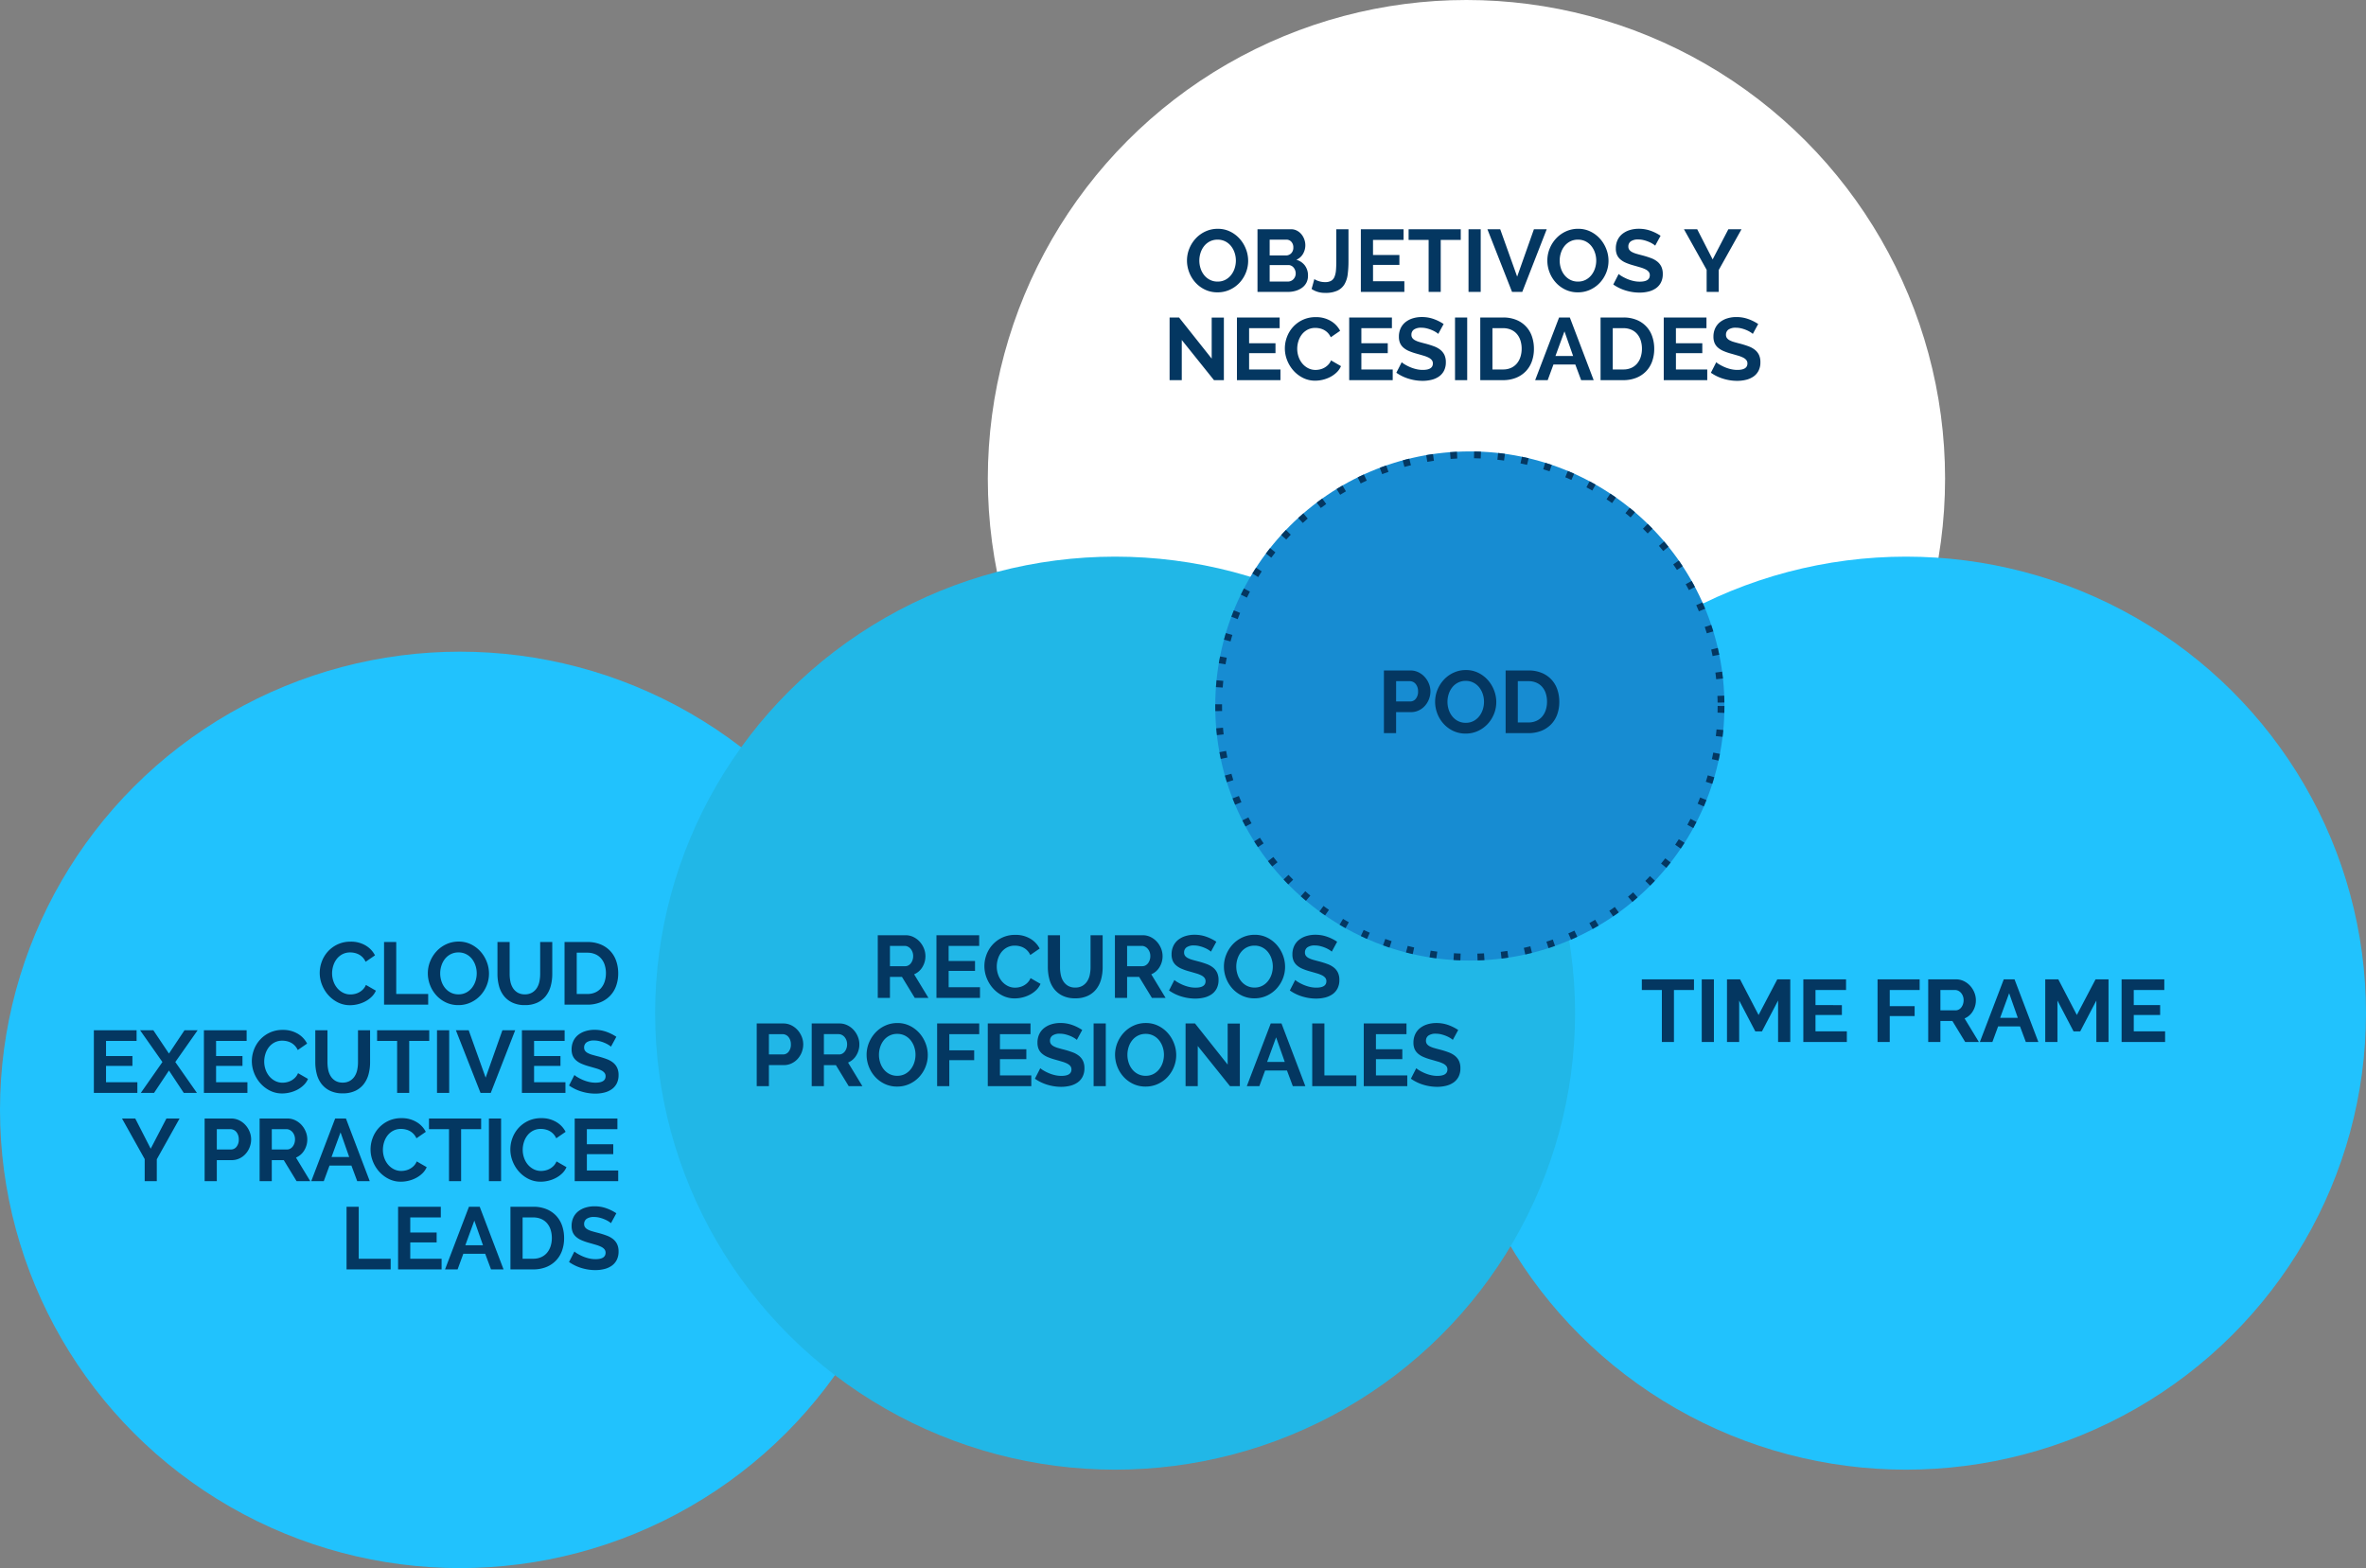 <svg xmlns="http://www.w3.org/2000/svg" width="697" height="462" viewBox="0 0 697 462"><rect x="0" y="0" width="697" height="462" fill="#808080" stroke="none"/><g transform="translate(-1139.197 -1492.26)"><circle cx="141" cy="141" r="141" transform="translate(1430.197 1492.26)" fill="#fff"/><ellipse cx="135.5" cy="134.5" rx="135.5" ry="134.5" transform="translate(1565.197 1656.26)" fill="#21c2fd"/><ellipse cx="135.5" cy="135" rx="135.5" ry="135" transform="translate(1139.197 1684.26)" fill="#21c2fd"/><ellipse cx="135.5" cy="134.5" rx="135.5" ry="134.5" transform="translate(1332.197 1656.26)" fill="#21b7e7"/><g transform="translate(1497.197 1625.26)" fill="#178cd2" stroke="#043761" stroke-width="2" stroke-dasharray="2 5"><circle cx="75" cy="75" r="75" stroke="none"/><circle cx="75" cy="75" r="74" fill="none"/></g><path d="M-72.332.13a8.388,8.388,0,0,1-3.679-.793,9.036,9.036,0,0,1-2.834-2.106,9.583,9.583,0,0,1-1.833-3,9.558,9.558,0,0,1-.65-3.458,9.278,9.278,0,0,1,.689-3.536,9.758,9.758,0,0,1,1.9-2.99,9.055,9.055,0,0,1,2.873-2.067,8.528,8.528,0,0,1,3.614-.767,8.106,8.106,0,0,1,3.653.819,9.125,9.125,0,0,1,2.821,2.145,9.876,9.876,0,0,1,1.82,3.016,9.49,9.49,0,0,1,.65,3.432,9.335,9.335,0,0,1-.676,3.523,9.565,9.565,0,0,1-1.872,2.964,9,9,0,0,1-2.86,2.054A8.528,8.528,0,0,1-72.332.13Zm-5.356-9.36a7.427,7.427,0,0,0,.364,2.314A6.177,6.177,0,0,0-76.271-4.94a5.236,5.236,0,0,0,1.69,1.378,4.862,4.862,0,0,0,2.275.52,4.821,4.821,0,0,0,2.3-.533,5.239,5.239,0,0,0,1.69-1.417,6.317,6.317,0,0,0,1.04-1.989,7.387,7.387,0,0,0,.351-2.249,7.193,7.193,0,0,0-.377-2.314,6.38,6.38,0,0,0-1.066-1.976,5.089,5.089,0,0,0-1.69-1.365,4.906,4.906,0,0,0-2.249-.507,4.9,4.9,0,0,0-2.314.533,5.13,5.13,0,0,0-1.69,1.4,6.306,6.306,0,0,0-1.027,1.976A7.387,7.387,0,0,0-77.688-9.23Zm32.006,4.472A4.326,4.326,0,0,1-46.15-2.7a4.313,4.313,0,0,1-1.287,1.482,6.025,6.025,0,0,1-1.9.91,8.247,8.247,0,0,1-2.3.312h-8.918V-18.46h9.88a3.643,3.643,0,0,1,1.742.416,4.349,4.349,0,0,1,1.326,1.079,4.945,4.945,0,0,1,.845,1.508,5.074,5.074,0,0,1,.3,1.7,5.027,5.027,0,0,1-.676,2.535,4.117,4.117,0,0,1-1.976,1.755,4.746,4.746,0,0,1,2.509,1.677A4.847,4.847,0,0,1-45.682-4.758ZM-49.3-5.434a2.7,2.7,0,0,0-.169-.949,2.635,2.635,0,0,0-.455-.793,2.119,2.119,0,0,0-.676-.533,1.891,1.891,0,0,0-.858-.195h-5.512v4.862h5.33a2.339,2.339,0,0,0,.923-.182,2.212,2.212,0,0,0,.741-.507,2.432,2.432,0,0,0,.494-.767A2.434,2.434,0,0,0-49.3-5.434Zm-7.67-9.958v4.654h4.784a2.129,2.129,0,0,0,1.547-.624A2.292,2.292,0,0,0-50-13.078a2.372,2.372,0,0,0-.585-1.69,1.9,1.9,0,0,0-1.443-.624ZM-43.81-3.77a5.459,5.459,0,0,0,1.222.572,5.766,5.766,0,0,0,1.976.312,3.464,3.464,0,0,0,1.742-.377,2.379,2.379,0,0,0,.988-1.157,6.325,6.325,0,0,0,.442-1.937q.1-1.157.1-2.717V-18.46h3.588v9.386a30.41,30.41,0,0,1-.221,3.835,7.734,7.734,0,0,1-.936,2.951,4.829,4.829,0,0,1-2.067,1.9,8.214,8.214,0,0,1-3.64.676,6.894,6.894,0,0,1-4-1.144Zm26.52.624V0H-30.108V-18.46h12.584v3.146h-9v4.446h7.774v2.912H-26.52v4.81ZM-.676-15.314h-5.9V0H-10.14V-15.314h-5.9V-18.46H-.676ZM1.612,0V-18.46H5.2V0Zm9.334-18.46L15.938-4.5l4.94-13.962h3.77L17.446,0H14.43L7.176-18.46ZM33.826.13a8.388,8.388,0,0,1-3.679-.793,9.036,9.036,0,0,1-2.834-2.106,9.583,9.583,0,0,1-1.833-3,9.558,9.558,0,0,1-.65-3.458,9.278,9.278,0,0,1,.689-3.536,9.758,9.758,0,0,1,1.9-2.99,9.055,9.055,0,0,1,2.873-2.067A8.528,8.528,0,0,1,33.9-18.59a8.106,8.106,0,0,1,3.653.819,9.125,9.125,0,0,1,2.821,2.145A9.876,9.876,0,0,1,42.2-12.61a9.49,9.49,0,0,1,.65,3.432,9.335,9.335,0,0,1-.676,3.523A9.565,9.565,0,0,1,40.3-2.691,9,9,0,0,1,37.44-.637,8.528,8.528,0,0,1,33.826.13ZM28.47-9.23a7.427,7.427,0,0,0,.364,2.314A6.177,6.177,0,0,0,29.887-4.94a5.236,5.236,0,0,0,1.69,1.378,4.862,4.862,0,0,0,2.275.52,4.821,4.821,0,0,0,2.3-.533,5.239,5.239,0,0,0,1.69-1.417,6.317,6.317,0,0,0,1.04-1.989,7.387,7.387,0,0,0,.351-2.249,7.193,7.193,0,0,0-.377-2.314,6.38,6.38,0,0,0-1.066-1.976,5.089,5.089,0,0,0-1.69-1.365,4.906,4.906,0,0,0-2.249-.507,4.9,4.9,0,0,0-2.314.533,5.13,5.13,0,0,0-1.69,1.4,6.306,6.306,0,0,0-1.027,1.976A7.387,7.387,0,0,0,28.47-9.23ZM56.6-13.624a4.435,4.435,0,0,0-.663-.494,8.057,8.057,0,0,0-1.17-.611,10.077,10.077,0,0,0-1.495-.507,6.529,6.529,0,0,0-1.638-.208,3.673,3.673,0,0,0-2.21.546,1.806,1.806,0,0,0-.728,1.534,1.576,1.576,0,0,0,.273.949,2.36,2.36,0,0,0,.793.663,6.671,6.671,0,0,0,1.313.52q.793.234,1.833.494,1.352.364,2.457.78a6.657,6.657,0,0,1,1.872,1.04,4.294,4.294,0,0,1,1.183,1.5,4.956,4.956,0,0,1,.416,2.145,5.342,5.342,0,0,1-.559,2.535,4.7,4.7,0,0,1-1.508,1.7,6.555,6.555,0,0,1-2.184.949A10.959,10.959,0,0,1,52,.208a13.9,13.9,0,0,1-4.108-.624,12.683,12.683,0,0,1-3.64-1.768l1.586-3.094a5.01,5.01,0,0,0,.845.611,12.916,12.916,0,0,0,1.443.754,11.226,11.226,0,0,0,1.846.637,8.341,8.341,0,0,0,2.08.26q2.964,0,2.964-1.9a1.556,1.556,0,0,0-.338-1.014,2.867,2.867,0,0,0-.962-.728,9.208,9.208,0,0,0-1.508-.572q-.884-.26-1.976-.572a16.8,16.8,0,0,1-2.3-.793,6.049,6.049,0,0,1-1.625-1.014,3.8,3.8,0,0,1-.975-1.352,4.683,4.683,0,0,1-.325-1.833,5.738,5.738,0,0,1,.52-2.5,5.045,5.045,0,0,1,1.443-1.82,6.537,6.537,0,0,1,2.145-1.105,8.864,8.864,0,0,1,2.626-.377,10.191,10.191,0,0,1,3.588.611,13.362,13.362,0,0,1,2.86,1.443ZM68.978-18.46l4.55,8.892,4.628-8.892H82.03L75.322-6.448V0H71.76V-6.5L65.078-18.46ZM-82.862,14.17V26H-86.45V7.54h2.782l9.62,12.116V7.566h3.588V26h-2.912Zm29.068,8.684V26H-66.612V7.54h12.584v3.146h-9v4.446h7.774v2.912h-7.774v4.81Zm1.3-6.214a9.561,9.561,0,0,1,.611-3.341A9.083,9.083,0,0,1-50.1,10.348a9.018,9.018,0,0,1,2.86-2.106,8.833,8.833,0,0,1,3.848-.806,8.39,8.39,0,0,1,4.407,1.118,7.14,7.14,0,0,1,2.769,2.912l-2.756,1.9a4.713,4.713,0,0,0-.884-1.313,4.422,4.422,0,0,0-1.118-.845,5.018,5.018,0,0,0-1.248-.455,5.919,5.919,0,0,0-1.274-.143,4.84,4.84,0,0,0-2.353.546,5.177,5.177,0,0,0-1.664,1.417,6.249,6.249,0,0,0-1,1.976,7.479,7.479,0,0,0-.338,2.2,7.167,7.167,0,0,0,.39,2.353,6.263,6.263,0,0,0,1.1,1.989,5.527,5.527,0,0,0,1.716,1.378,4.694,4.694,0,0,0,2.2.52,5.779,5.779,0,0,0,1.3-.156,4.942,4.942,0,0,0,1.287-.494,4.876,4.876,0,0,0,1.131-.871,4.02,4.02,0,0,0,.832-1.287l2.938,1.69A5.549,5.549,0,0,1-37.219,23.7a8.114,8.114,0,0,1-1.846,1.339,9.429,9.429,0,0,1-2.2.832,9.616,9.616,0,0,1-2.288.286,7.864,7.864,0,0,1-3.614-.832,9.411,9.411,0,0,1-2.821-2.171,10.074,10.074,0,0,1-1.846-3.042A9.494,9.494,0,0,1-52.494,16.64Zm31.772,6.214V26H-33.54V7.54h12.584v3.146h-9v4.446h7.774v2.912h-7.774v4.81ZM-7.306,12.376a4.435,4.435,0,0,0-.663-.494,8.057,8.057,0,0,0-1.17-.611,10.077,10.077,0,0,0-1.495-.507,6.529,6.529,0,0,0-1.638-.208,3.673,3.673,0,0,0-2.21.546,1.806,1.806,0,0,0-.728,1.534,1.576,1.576,0,0,0,.273.949,2.36,2.36,0,0,0,.793.663,6.671,6.671,0,0,0,1.313.52q.793.234,1.833.494,1.352.364,2.457.78a6.657,6.657,0,0,1,1.872,1.04,4.294,4.294,0,0,1,1.183,1.495,4.956,4.956,0,0,1,.416,2.145,5.342,5.342,0,0,1-.559,2.535,4.7,4.7,0,0,1-1.508,1.7,6.555,6.555,0,0,1-2.184.949,10.959,10.959,0,0,1-2.587.3,13.9,13.9,0,0,1-4.108-.624,12.683,12.683,0,0,1-3.64-1.768l1.586-3.094a5.01,5.01,0,0,0,.845.611,12.916,12.916,0,0,0,1.443.754,11.226,11.226,0,0,0,1.846.637,8.341,8.341,0,0,0,2.08.26q2.964,0,2.964-1.9a1.556,1.556,0,0,0-.338-1.014,2.867,2.867,0,0,0-.962-.728,9.208,9.208,0,0,0-1.508-.572q-.884-.26-1.976-.572a16.8,16.8,0,0,1-2.3-.793A6.049,6.049,0,0,1-17.6,16.393a3.8,3.8,0,0,1-.975-1.352,4.683,4.683,0,0,1-.325-1.833,5.738,5.738,0,0,1,.52-2.5,5.045,5.045,0,0,1,1.443-1.82,6.537,6.537,0,0,1,2.145-1.105,8.864,8.864,0,0,1,2.626-.377,10.191,10.191,0,0,1,3.588.611A13.362,13.362,0,0,1-5.72,9.464ZM-2.366,26V7.54H1.222V26ZM5.07,26V7.54h6.708a10.022,10.022,0,0,1,3.965.728,7.971,7.971,0,0,1,4.563,4.9,11,11,0,0,1,.572,3.575,10.805,10.805,0,0,1-.637,3.809,8.13,8.13,0,0,1-1.833,2.912,8.253,8.253,0,0,1-2.873,1.872A10.143,10.143,0,0,1,11.778,26Zm12.194-9.256A7.856,7.856,0,0,0,16.9,14.3a5.466,5.466,0,0,0-1.066-1.924A4.744,4.744,0,0,0,14.1,11.128a5.834,5.834,0,0,0-2.327-.442H8.658V22.854h3.12a5.618,5.618,0,0,0,2.353-.468A4.817,4.817,0,0,0,15.847,21.1,5.724,5.724,0,0,0,16.9,19.162,7.768,7.768,0,0,0,17.264,16.744Zm11.024-9.2H31.46L38.48,26H34.788l-1.716-4.6H26.624L24.934,26H21.242Zm4.134,11.336-2.548-7.254-2.652,7.254ZM40.508,26V7.54h6.708a10.022,10.022,0,0,1,3.965.728,7.971,7.971,0,0,1,4.563,4.9,11,11,0,0,1,.572,3.575,10.805,10.805,0,0,1-.637,3.809,8.13,8.13,0,0,1-1.833,2.912,8.253,8.253,0,0,1-2.873,1.872A10.143,10.143,0,0,1,47.216,26ZM52.7,16.744a7.856,7.856,0,0,0-.364-2.444,5.466,5.466,0,0,0-1.066-1.924,4.744,4.744,0,0,0-1.729-1.248,5.834,5.834,0,0,0-2.327-.442H44.1V22.854h3.12a5.618,5.618,0,0,0,2.353-.468A4.817,4.817,0,0,0,51.285,21.1a5.724,5.724,0,0,0,1.053-1.937A7.768,7.768,0,0,0,52.7,16.744Zm19.24,6.11V26H59.124V7.54H71.708v3.146h-9v4.446h7.774v2.912H62.712v4.81ZM85.358,12.376a4.434,4.434,0,0,0-.663-.494,8.057,8.057,0,0,0-1.17-.611,10.077,10.077,0,0,0-1.495-.507,6.529,6.529,0,0,0-1.638-.208,3.673,3.673,0,0,0-2.21.546,1.806,1.806,0,0,0-.728,1.534,1.576,1.576,0,0,0,.273.949,2.36,2.36,0,0,0,.793.663,6.671,6.671,0,0,0,1.313.52q.793.234,1.833.494,1.352.364,2.457.78a6.657,6.657,0,0,1,1.872,1.04,4.294,4.294,0,0,1,1.183,1.495,4.956,4.956,0,0,1,.416,2.145,5.342,5.342,0,0,1-.559,2.535,4.7,4.7,0,0,1-1.508,1.7,6.555,6.555,0,0,1-2.184.949,10.959,10.959,0,0,1-2.587.3,13.9,13.9,0,0,1-4.108-.624,12.683,12.683,0,0,1-3.64-1.768l1.586-3.094a5.01,5.01,0,0,0,.845.611,12.916,12.916,0,0,0,1.443.754,11.226,11.226,0,0,0,1.846.637,8.341,8.341,0,0,0,2.08.26q2.964,0,2.964-1.9a1.556,1.556,0,0,0-.338-1.014,2.867,2.867,0,0,0-.962-.728,9.209,9.209,0,0,0-1.508-.572q-.884-.26-1.976-.572a16.8,16.8,0,0,1-2.3-.793,6.049,6.049,0,0,1-1.625-1.014,3.8,3.8,0,0,1-.975-1.352,4.683,4.683,0,0,1-.325-1.833,5.738,5.738,0,0,1,.52-2.5,5.045,5.045,0,0,1,1.443-1.82A6.537,6.537,0,0,1,77.87,7.787,8.864,8.864,0,0,1,80.5,7.41a10.191,10.191,0,0,1,3.588.611,13.362,13.362,0,0,1,2.86,1.443Z" transform="translate(1570.198 1578.26)" fill="#043761"/><path d="M-25.311,0V-18.46h7.826a5.239,5.239,0,0,1,2.353.533,6.087,6.087,0,0,1,1.859,1.4,6.625,6.625,0,0,1,1.222,1.976,5.943,5.943,0,0,1,.442,2.223,6.406,6.406,0,0,1-.416,2.275,6.316,6.316,0,0,1-1.17,1.963,5.748,5.748,0,0,1-1.82,1.378,5.265,5.265,0,0,1-2.34.52h-4.368V0Zm3.588-9.334h4.16a2.055,2.055,0,0,0,1.651-.806,3.335,3.335,0,0,0,.663-2.184,3.6,3.6,0,0,0-.208-1.261A3.063,3.063,0,0,0-16-14.534a2.173,2.173,0,0,0-.793-.585,2.324,2.324,0,0,0-.923-.195h-4ZM-1.235.13A8.388,8.388,0,0,1-4.914-.663,9.036,9.036,0,0,1-7.748-2.769a9.583,9.583,0,0,1-1.833-3,9.558,9.558,0,0,1-.65-3.458,9.278,9.278,0,0,1,.689-3.536,9.758,9.758,0,0,1,1.9-2.99,9.055,9.055,0,0,1,2.873-2.067,8.528,8.528,0,0,1,3.614-.767,8.106,8.106,0,0,1,3.653.819,9.125,9.125,0,0,1,2.821,2.145,9.876,9.876,0,0,1,1.82,3.016,9.49,9.49,0,0,1,.65,3.432,9.335,9.335,0,0,1-.676,3.523A9.565,9.565,0,0,1,5.239-2.691,9,9,0,0,1,2.379-.637,8.528,8.528,0,0,1-1.235.13ZM-6.591-9.23a7.427,7.427,0,0,0,.364,2.314A6.177,6.177,0,0,0-5.174-4.94a5.236,5.236,0,0,0,1.69,1.378,4.862,4.862,0,0,0,2.275.52,4.821,4.821,0,0,0,2.3-.533,5.239,5.239,0,0,0,1.69-1.417,6.317,6.317,0,0,0,1.04-1.989A7.387,7.387,0,0,0,4.173-9.23,7.193,7.193,0,0,0,3.8-11.544,6.38,6.38,0,0,0,2.73-13.52a5.089,5.089,0,0,0-1.69-1.365,4.906,4.906,0,0,0-2.249-.507,4.9,4.9,0,0,0-2.314.533,5.13,5.13,0,0,0-1.69,1.4A6.306,6.306,0,0,0-6.24-11.479,7.387,7.387,0,0,0-6.591-9.23ZM10.543,0V-18.46h6.708a10.022,10.022,0,0,1,3.965.728,8.139,8.139,0,0,1,2.847,1.976,8.181,8.181,0,0,1,1.716,2.925,11,11,0,0,1,.572,3.575,10.805,10.805,0,0,1-.637,3.809,8.13,8.13,0,0,1-1.833,2.912A8.253,8.253,0,0,1,21.008-.663,10.143,10.143,0,0,1,17.251,0ZM22.737-9.256a7.856,7.856,0,0,0-.364-2.444,5.466,5.466,0,0,0-1.066-1.924,4.744,4.744,0,0,0-1.729-1.248,5.834,5.834,0,0,0-2.327-.442h-3.12V-3.146h3.12A5.618,5.618,0,0,0,19.6-3.614,4.817,4.817,0,0,0,21.32-4.9a5.724,5.724,0,0,0,1.053-1.937A7.768,7.768,0,0,0,22.737-9.256Z" transform="translate(1572.198 1708.26)" fill="#043761"/><path d="M-61.971-15.314h-5.9V0h-3.562V-15.314h-5.9V-18.46h15.366ZM-59.683,0V-18.46H-56.1V0Zm22.49,0V-12.22l-4.758,9.1H-43.9l-4.758-9.1V0h-3.588V-18.46H-48.4l5.46,10.5,5.512-10.5h3.822V0Zm20.254-3.146V0H-29.757V-18.46h12.584v3.146h-9v4.446H-18.4v2.912h-7.774v4.81ZM-7.891,0V-18.46h12.4v3.146H-4.3v4.758H3.029v2.912H-4.3V0ZM7.033,0V-18.46H15.2a5.239,5.239,0,0,1,2.353.533,6.087,6.087,0,0,1,1.859,1.4,6.625,6.625,0,0,1,1.222,1.976,5.943,5.943,0,0,1,.442,2.223,6.139,6.139,0,0,1-.9,3.263,5.149,5.149,0,0,1-2.431,2.119L21.957,0h-4.03l-3.77-6.188H10.621V0Zm3.588-9.334h4.5a1.9,1.9,0,0,0,.923-.234,2.361,2.361,0,0,0,.741-.637,3.176,3.176,0,0,0,.494-.949,3.677,3.677,0,0,0,.182-1.17,3.333,3.333,0,0,0-.208-1.2,3.121,3.121,0,0,0-.559-.949,2.528,2.528,0,0,0-.806-.624,2.093,2.093,0,0,0-.923-.221H10.621ZM29.289-18.46h3.172L39.481,0H35.789L34.073-4.6H27.625L25.935,0H22.243ZM33.423-7.124l-2.548-7.254L28.223-7.124ZM56.563,0V-12.22l-4.758,9.1h-1.95L45.1-12.22V0H41.509V-18.46h3.848l5.46,10.5,5.512-10.5h3.822V0ZM76.817-3.146V0H64V-18.46H76.583v3.146h-9v4.446h7.774v2.912H67.587v4.81Z" transform="translate(1700.198 1799.26)" fill="#043761"/><path d="M-67.418,0V-18.46h8.164a5.239,5.239,0,0,1,2.353.533,6.087,6.087,0,0,1,1.859,1.4,6.625,6.625,0,0,1,1.222,1.976,5.943,5.943,0,0,1,.442,2.223,6.139,6.139,0,0,1-.9,3.263,5.149,5.149,0,0,1-2.431,2.119L-52.494,0h-4.03l-3.77-6.188H-63.83V0Zm3.588-9.334h4.5a1.9,1.9,0,0,0,.923-.234,2.361,2.361,0,0,0,.741-.637,3.176,3.176,0,0,0,.494-.949,3.677,3.677,0,0,0,.182-1.17,3.333,3.333,0,0,0-.208-1.2,3.121,3.121,0,0,0-.559-.949,2.528,2.528,0,0,0-.806-.624,2.093,2.093,0,0,0-.923-.221H-63.83Zm26.52,6.188V0H-50.128V-18.46h12.584v3.146h-9v4.446h7.774v2.912H-46.54v4.81Zm1.3-6.214A9.561,9.561,0,0,1-35.4-12.7a9.083,9.083,0,0,1,1.781-2.951,9.018,9.018,0,0,1,2.86-2.106,8.833,8.833,0,0,1,3.848-.806A8.39,8.39,0,0,1-22.5-17.446a7.14,7.14,0,0,1,2.769,2.912l-2.756,1.9a4.713,4.713,0,0,0-.884-1.313,4.422,4.422,0,0,0-1.118-.845,5.018,5.018,0,0,0-1.248-.455,5.919,5.919,0,0,0-1.274-.143,4.84,4.84,0,0,0-2.353.546,5.177,5.177,0,0,0-1.664,1.417,6.249,6.249,0,0,0-1,1.976,7.479,7.479,0,0,0-.338,2.2A7.167,7.167,0,0,0-31.98-6.9a6.262,6.262,0,0,0,1.1,1.989,5.527,5.527,0,0,0,1.716,1.378,4.694,4.694,0,0,0,2.2.52,5.779,5.779,0,0,0,1.3-.156,4.942,4.942,0,0,0,1.287-.494,4.876,4.876,0,0,0,1.131-.871,4.02,4.02,0,0,0,.832-1.287l2.938,1.69A5.549,5.549,0,0,1-20.735-2.3,8.114,8.114,0,0,1-22.581-.962a9.429,9.429,0,0,1-2.2.832,9.616,9.616,0,0,1-2.288.286A7.864,7.864,0,0,1-30.68-.676,9.411,9.411,0,0,1-33.5-2.847a10.074,10.074,0,0,1-1.846-3.042A9.494,9.494,0,0,1-36.01-9.36ZM-9.256-3.042a4.118,4.118,0,0,0,2.145-.52,4.194,4.194,0,0,0,1.4-1.352,5.584,5.584,0,0,0,.754-1.911,11.052,11.052,0,0,0,.221-2.223V-18.46H-1.17v9.412a13.457,13.457,0,0,1-.455,3.562,8.172,8.172,0,0,1-1.43,2.912A6.852,6.852,0,0,1-5.564-.6,8.485,8.485,0,0,1-9.23.13a8.392,8.392,0,0,1-3.757-.767A7.011,7.011,0,0,1-15.5-2.665,8.094,8.094,0,0,1-16.887-5.59a13.8,13.8,0,0,1-.429-3.458V-18.46h3.588v9.412A11.184,11.184,0,0,0-13.507-6.8a5.584,5.584,0,0,0,.754,1.911,4.113,4.113,0,0,0,1.391,1.339A4.075,4.075,0,0,0-9.256-3.042ZM2.444,0V-18.46h8.164a5.239,5.239,0,0,1,2.353.533,6.087,6.087,0,0,1,1.859,1.4,6.625,6.625,0,0,1,1.222,1.976,5.943,5.943,0,0,1,.442,2.223,6.139,6.139,0,0,1-.9,3.263,5.149,5.149,0,0,1-2.431,2.119L17.368,0h-4.03L9.568-6.188H6.032V0ZM6.032-9.334h4.5a1.9,1.9,0,0,0,.923-.234,2.361,2.361,0,0,0,.741-.637,3.176,3.176,0,0,0,.494-.949,3.677,3.677,0,0,0,.182-1.17,3.333,3.333,0,0,0-.208-1.2,3.121,3.121,0,0,0-.559-.949,2.528,2.528,0,0,0-.806-.624,2.093,2.093,0,0,0-.923-.221H6.032Zm24.7-4.29a4.435,4.435,0,0,0-.663-.494,8.057,8.057,0,0,0-1.17-.611,10.077,10.077,0,0,0-1.5-.507,6.529,6.529,0,0,0-1.638-.208,3.673,3.673,0,0,0-2.21.546,1.806,1.806,0,0,0-.728,1.534,1.576,1.576,0,0,0,.273.949,2.36,2.36,0,0,0,.793.663,6.671,6.671,0,0,0,1.313.52Q26-11,27.04-10.738q1.352.364,2.457.78a6.657,6.657,0,0,1,1.872,1.04,4.294,4.294,0,0,1,1.183,1.5,4.956,4.956,0,0,1,.416,2.145,5.342,5.342,0,0,1-.559,2.535A4.7,4.7,0,0,1,30.9-1.04a6.555,6.555,0,0,1-2.184.949,10.959,10.959,0,0,1-2.587.3,13.9,13.9,0,0,1-4.108-.624,12.683,12.683,0,0,1-3.64-1.768l1.586-3.094a5.011,5.011,0,0,0,.845.611,12.916,12.916,0,0,0,1.443.754,11.226,11.226,0,0,0,1.846.637,8.341,8.341,0,0,0,2.08.26q2.964,0,2.964-1.9a1.556,1.556,0,0,0-.338-1.014,2.867,2.867,0,0,0-.962-.728,9.208,9.208,0,0,0-1.508-.572q-.884-.26-1.976-.572a16.8,16.8,0,0,1-2.3-.793,6.049,6.049,0,0,1-1.625-1.014,3.8,3.8,0,0,1-.975-1.352,4.683,4.683,0,0,1-.325-1.833,5.738,5.738,0,0,1,.52-2.5,5.045,5.045,0,0,1,1.443-1.82,6.537,6.537,0,0,1,2.145-1.105,8.864,8.864,0,0,1,2.626-.377,10.191,10.191,0,0,1,3.588.611,13.362,13.362,0,0,1,2.86,1.443ZM43.55.13a8.388,8.388,0,0,1-3.679-.793,9.036,9.036,0,0,1-2.834-2.106,9.582,9.582,0,0,1-1.833-3,9.558,9.558,0,0,1-.65-3.458,9.278,9.278,0,0,1,.689-3.536,9.758,9.758,0,0,1,1.9-2.99,9.055,9.055,0,0,1,2.873-2.067,8.528,8.528,0,0,1,3.614-.767,8.106,8.106,0,0,1,3.653.819A9.125,9.125,0,0,1,50.1-15.626a9.876,9.876,0,0,1,1.82,3.016,9.49,9.49,0,0,1,.65,3.432A9.335,9.335,0,0,1,51.9-5.655a9.565,9.565,0,0,1-1.872,2.964,9,9,0,0,1-2.86,2.054A8.528,8.528,0,0,1,43.55.13ZM38.194-9.23a7.427,7.427,0,0,0,.364,2.314A6.177,6.177,0,0,0,39.611-4.94,5.236,5.236,0,0,0,41.3-3.562a4.862,4.862,0,0,0,2.275.52,4.821,4.821,0,0,0,2.3-.533,5.239,5.239,0,0,0,1.69-1.417,6.317,6.317,0,0,0,1.04-1.989,7.387,7.387,0,0,0,.351-2.249,7.193,7.193,0,0,0-.377-2.314,6.38,6.38,0,0,0-1.066-1.976,5.089,5.089,0,0,0-1.69-1.365,4.906,4.906,0,0,0-2.249-.507,4.9,4.9,0,0,0-2.314.533,5.13,5.13,0,0,0-1.69,1.4,6.306,6.306,0,0,0-1.027,1.976A7.387,7.387,0,0,0,38.194-9.23Zm28.132-4.394a4.434,4.434,0,0,0-.663-.494,8.057,8.057,0,0,0-1.17-.611A10.077,10.077,0,0,0,63-15.236a6.529,6.529,0,0,0-1.638-.208,3.673,3.673,0,0,0-2.21.546,1.806,1.806,0,0,0-.728,1.534,1.576,1.576,0,0,0,.273.949,2.36,2.36,0,0,0,.793.663,6.671,6.671,0,0,0,1.313.52q.793.234,1.833.494,1.352.364,2.457.78a6.657,6.657,0,0,1,1.872,1.04,4.294,4.294,0,0,1,1.183,1.5,4.956,4.956,0,0,1,.416,2.145A5.342,5.342,0,0,1,68-2.743a4.7,4.7,0,0,1-1.508,1.7,6.555,6.555,0,0,1-2.184.949,10.959,10.959,0,0,1-2.587.3,13.9,13.9,0,0,1-4.108-.624,12.683,12.683,0,0,1-3.64-1.768l1.586-3.094a5.01,5.01,0,0,0,.845.611,12.916,12.916,0,0,0,1.443.754,11.226,11.226,0,0,0,1.846.637,8.341,8.341,0,0,0,2.08.26q2.964,0,2.964-1.9A1.556,1.556,0,0,0,64.4-5.928a2.867,2.867,0,0,0-.962-.728,9.208,9.208,0,0,0-1.508-.572q-.884-.26-1.976-.572a16.8,16.8,0,0,1-2.3-.793A6.049,6.049,0,0,1,56.03-9.607a3.8,3.8,0,0,1-.975-1.352,4.683,4.683,0,0,1-.325-1.833,5.738,5.738,0,0,1,.52-2.5,5.045,5.045,0,0,1,1.443-1.82,6.537,6.537,0,0,1,2.145-1.105,8.864,8.864,0,0,1,2.626-.377,10.191,10.191,0,0,1,3.588.611,13.362,13.362,0,0,1,2.86,1.443ZM-103.077,26V7.54h7.826a5.239,5.239,0,0,1,2.353.533,6.087,6.087,0,0,1,1.859,1.4,6.625,6.625,0,0,1,1.222,1.976,5.943,5.943,0,0,1,.442,2.223,6.406,6.406,0,0,1-.416,2.275,6.317,6.317,0,0,1-1.17,1.963,5.748,5.748,0,0,1-1.82,1.378,5.265,5.265,0,0,1-2.34.52h-4.368V26Zm3.588-9.334h4.16a2.055,2.055,0,0,0,1.651-.806,3.335,3.335,0,0,0,.663-2.184,3.6,3.6,0,0,0-.208-1.261,3.063,3.063,0,0,0-.546-.949,2.173,2.173,0,0,0-.793-.585,2.324,2.324,0,0,0-.923-.195h-4ZM-86.879,26V7.54h8.164a5.239,5.239,0,0,1,2.353.533,6.087,6.087,0,0,1,1.859,1.4,6.625,6.625,0,0,1,1.222,1.976,5.944,5.944,0,0,1,.442,2.223,6.139,6.139,0,0,1-.9,3.263,5.149,5.149,0,0,1-2.431,2.119L-71.955,26h-4.03l-3.77-6.188h-3.536V26Zm3.588-9.334h4.5a1.9,1.9,0,0,0,.923-.234,2.361,2.361,0,0,0,.741-.637,3.176,3.176,0,0,0,.494-.949,3.677,3.677,0,0,0,.182-1.17,3.333,3.333,0,0,0-.208-1.2,3.121,3.121,0,0,0-.559-.949,2.528,2.528,0,0,0-.806-.624,2.093,2.093,0,0,0-.923-.221h-4.342Zm21.58,9.464a8.388,8.388,0,0,1-3.679-.793,9.036,9.036,0,0,1-2.834-2.106,9.583,9.583,0,0,1-1.833-3,9.558,9.558,0,0,1-.65-3.458,9.278,9.278,0,0,1,.689-3.536,9.758,9.758,0,0,1,1.9-2.99,9.055,9.055,0,0,1,2.873-2.067,8.528,8.528,0,0,1,3.614-.767,8.106,8.106,0,0,1,3.653.819,9.125,9.125,0,0,1,2.821,2.145,9.876,9.876,0,0,1,1.82,3.016,9.49,9.49,0,0,1,.65,3.432,9.335,9.335,0,0,1-.676,3.523,9.565,9.565,0,0,1-1.872,2.964,9,9,0,0,1-2.86,2.054A8.528,8.528,0,0,1-61.711,26.13Zm-5.356-9.36a7.427,7.427,0,0,0,.364,2.314A6.177,6.177,0,0,0-65.65,21.06a5.236,5.236,0,0,0,1.69,1.378,4.862,4.862,0,0,0,2.275.52,4.821,4.821,0,0,0,2.3-.533,5.239,5.239,0,0,0,1.69-1.417,6.317,6.317,0,0,0,1.04-1.989A7.387,7.387,0,0,0-56.3,16.77a7.193,7.193,0,0,0-.377-2.314,6.38,6.38,0,0,0-1.066-1.976,5.089,5.089,0,0,0-1.69-1.365,4.906,4.906,0,0,0-2.249-.507A4.9,4.9,0,0,0-64,11.141a5.13,5.13,0,0,0-1.69,1.4,6.306,6.306,0,0,0-1.027,1.976A7.387,7.387,0,0,0-67.067,16.77ZM-49.933,26V7.54h12.4v3.146h-8.814v4.758h7.332v2.912h-7.332V26Zm27.742-3.146V26H-35.009V7.54h12.584v3.146h-9v4.446h7.774v2.912h-7.774v4.81ZM-8.775,12.376a4.435,4.435,0,0,0-.663-.494,8.057,8.057,0,0,0-1.17-.611,10.077,10.077,0,0,0-1.495-.507,6.529,6.529,0,0,0-1.638-.208,3.673,3.673,0,0,0-2.21.546,1.806,1.806,0,0,0-.728,1.534,1.576,1.576,0,0,0,.273.949,2.36,2.36,0,0,0,.793.663,6.671,6.671,0,0,0,1.313.52q.793.234,1.833.494,1.352.364,2.457.78a6.657,6.657,0,0,1,1.872,1.04,4.294,4.294,0,0,1,1.183,1.495,4.956,4.956,0,0,1,.416,2.145A5.342,5.342,0,0,1-7.1,23.257a4.7,4.7,0,0,1-1.508,1.7,6.555,6.555,0,0,1-2.184.949,10.959,10.959,0,0,1-2.587.3,13.9,13.9,0,0,1-4.108-.624,12.683,12.683,0,0,1-3.64-1.768l1.586-3.094a5.01,5.01,0,0,0,.845.611,12.916,12.916,0,0,0,1.443.754,11.226,11.226,0,0,0,1.846.637,8.341,8.341,0,0,0,2.08.26q2.964,0,2.964-1.9a1.556,1.556,0,0,0-.338-1.014,2.867,2.867,0,0,0-.962-.728,9.208,9.208,0,0,0-1.508-.572q-.884-.26-1.976-.572a16.8,16.8,0,0,1-2.3-.793,6.049,6.049,0,0,1-1.625-1.014,3.8,3.8,0,0,1-.975-1.352,4.683,4.683,0,0,1-.325-1.833,5.738,5.738,0,0,1,.52-2.5,5.045,5.045,0,0,1,1.443-1.82,6.537,6.537,0,0,1,2.145-1.105,8.864,8.864,0,0,1,2.626-.377,10.191,10.191,0,0,1,3.588.611,13.362,13.362,0,0,1,2.86,1.443ZM-3.835,26V7.54H-.247V26Zm15.314.13A8.388,8.388,0,0,1,7.8,25.337a9.036,9.036,0,0,1-2.834-2.106A9.767,9.767,0,0,1,2.483,16.77a9.278,9.278,0,0,1,.689-3.536,9.758,9.758,0,0,1,1.9-2.99A9.055,9.055,0,0,1,7.943,8.177a8.528,8.528,0,0,1,3.614-.767,8.106,8.106,0,0,1,3.653.819,9.125,9.125,0,0,1,2.821,2.145,9.876,9.876,0,0,1,1.82,3.016,9.49,9.49,0,0,1,.65,3.432,9.335,9.335,0,0,1-.676,3.523,9.565,9.565,0,0,1-1.872,2.964,9,9,0,0,1-2.86,2.054A8.528,8.528,0,0,1,11.479,26.13ZM6.123,16.77a7.427,7.427,0,0,0,.364,2.314A6.177,6.177,0,0,0,7.54,21.06a5.236,5.236,0,0,0,1.69,1.378,4.862,4.862,0,0,0,2.275.52,4.821,4.821,0,0,0,2.3-.533,5.239,5.239,0,0,0,1.69-1.417,6.317,6.317,0,0,0,1.04-1.989,7.387,7.387,0,0,0,.351-2.249,7.193,7.193,0,0,0-.377-2.314,6.38,6.38,0,0,0-1.066-1.976,5.089,5.089,0,0,0-1.69-1.365,4.906,4.906,0,0,0-2.249-.507,4.9,4.9,0,0,0-2.314.533,5.13,5.13,0,0,0-1.69,1.4,6.306,6.306,0,0,0-1.027,1.976A7.387,7.387,0,0,0,6.123,16.77Zm20.722-2.6V26H23.257V7.54h2.782l9.62,12.116V7.566h3.588V26H36.335Zm21.5-6.63h3.172L58.539,26H54.847l-1.716-4.6H46.683L44.993,26H41.3Zm4.134,11.336-2.548-7.254-2.652,7.254ZM60.567,26V7.54h3.588V22.854h9.412V26Zm28-3.146V26H75.751V7.54H88.335v3.146h-9v4.446h7.774v2.912H79.339v4.81Zm13.416-10.478a4.434,4.434,0,0,0-.663-.494,8.057,8.057,0,0,0-1.17-.611,10.077,10.077,0,0,0-1.495-.507,6.529,6.529,0,0,0-1.638-.208,3.673,3.673,0,0,0-2.21.546,1.806,1.806,0,0,0-.728,1.534,1.576,1.576,0,0,0,.273.949,2.36,2.36,0,0,0,.793.663,6.671,6.671,0,0,0,1.313.52q.793.234,1.833.494,1.352.364,2.457.78a6.657,6.657,0,0,1,1.872,1.04,4.294,4.294,0,0,1,1.183,1.495,4.956,4.956,0,0,1,.416,2.145,5.342,5.342,0,0,1-.559,2.535,4.7,4.7,0,0,1-1.508,1.7,6.555,6.555,0,0,1-2.184.949,10.959,10.959,0,0,1-2.587.3,13.9,13.9,0,0,1-4.108-.624,12.683,12.683,0,0,1-3.64-1.768l1.586-3.094a5.01,5.01,0,0,0,.845.611,12.916,12.916,0,0,0,1.443.754,11.226,11.226,0,0,0,1.846.637,8.341,8.341,0,0,0,2.08.26q2.964,0,2.964-1.9a1.556,1.556,0,0,0-.338-1.014,2.867,2.867,0,0,0-.962-.728,9.209,9.209,0,0,0-1.508-.572q-.884-.26-1.976-.572a16.8,16.8,0,0,1-2.3-.793,6.049,6.049,0,0,1-1.625-1.014,3.8,3.8,0,0,1-.975-1.352,4.683,4.683,0,0,1-.325-1.833,5.738,5.738,0,0,1,.52-2.5,5.045,5.045,0,0,1,1.443-1.82A6.537,6.537,0,0,1,94.5,7.787a8.864,8.864,0,0,1,2.626-.377,10.191,10.191,0,0,1,3.588.611,13.362,13.362,0,0,1,2.86,1.443Z" transform="translate(1465.198 1786.26)" fill="#043761"/><path d="M-88.816-9.36A9.561,9.561,0,0,1-88.2-12.7a9.083,9.083,0,0,1,1.781-2.951,9.018,9.018,0,0,1,2.86-2.106,8.833,8.833,0,0,1,3.848-.806,8.39,8.39,0,0,1,4.407,1.118,7.14,7.14,0,0,1,2.769,2.912l-2.756,1.9a4.713,4.713,0,0,0-.884-1.313,4.422,4.422,0,0,0-1.118-.845,5.018,5.018,0,0,0-1.248-.455,5.919,5.919,0,0,0-1.274-.143,4.84,4.84,0,0,0-2.353.546,5.177,5.177,0,0,0-1.664,1.417,6.249,6.249,0,0,0-1,1.976,7.479,7.479,0,0,0-.338,2.2,7.167,7.167,0,0,0,.39,2.353,6.263,6.263,0,0,0,1.105,1.989,5.527,5.527,0,0,0,1.716,1.378,4.694,4.694,0,0,0,2.2.52,5.779,5.779,0,0,0,1.3-.156,4.942,4.942,0,0,0,1.287-.494,4.876,4.876,0,0,0,1.131-.871,4.02,4.02,0,0,0,.832-1.287l2.938,1.69A5.549,5.549,0,0,1-73.541-2.3,8.114,8.114,0,0,1-75.387-.962a9.429,9.429,0,0,1-2.2.832,9.617,9.617,0,0,1-2.288.286,7.864,7.864,0,0,1-3.614-.832,9.411,9.411,0,0,1-2.821-2.171,10.074,10.074,0,0,1-1.846-3.042A9.494,9.494,0,0,1-88.816-9.36ZM-69.862,0V-18.46h3.588V-3.146h9.412V0ZM-47.97.13a8.388,8.388,0,0,1-3.679-.793,9.036,9.036,0,0,1-2.834-2.106,9.582,9.582,0,0,1-1.833-3,9.558,9.558,0,0,1-.65-3.458,9.278,9.278,0,0,1,.689-3.536,9.758,9.758,0,0,1,1.9-2.99,9.055,9.055,0,0,1,2.873-2.067,8.528,8.528,0,0,1,3.614-.767,8.106,8.106,0,0,1,3.653.819,9.125,9.125,0,0,1,2.821,2.145A9.876,9.876,0,0,1-39.6-12.61a9.49,9.49,0,0,1,.65,3.432,9.335,9.335,0,0,1-.676,3.523A9.565,9.565,0,0,1-41.5-2.691a9,9,0,0,1-2.86,2.054A8.528,8.528,0,0,1-47.97.13Zm-5.356-9.36a7.427,7.427,0,0,0,.364,2.314A6.177,6.177,0,0,0-51.909-4.94a5.236,5.236,0,0,0,1.69,1.378,4.862,4.862,0,0,0,2.275.52,4.821,4.821,0,0,0,2.3-.533,5.239,5.239,0,0,0,1.69-1.417,6.317,6.317,0,0,0,1.04-1.989,7.387,7.387,0,0,0,.351-2.249,7.193,7.193,0,0,0-.377-2.314A6.38,6.38,0,0,0-44-13.52a5.089,5.089,0,0,0-1.69-1.365,4.906,4.906,0,0,0-2.249-.507,4.9,4.9,0,0,0-2.314.533,5.13,5.13,0,0,0-1.69,1.4,6.306,6.306,0,0,0-1.027,1.976A7.387,7.387,0,0,0-53.326-9.23Zm24.934,6.188a4.118,4.118,0,0,0,2.145-.52,4.194,4.194,0,0,0,1.4-1.352,5.584,5.584,0,0,0,.754-1.911,11.051,11.051,0,0,0,.221-2.223V-18.46h3.562v9.412a13.457,13.457,0,0,1-.455,3.562,8.172,8.172,0,0,1-1.43,2.912A6.852,6.852,0,0,1-24.7-.6,8.485,8.485,0,0,1-28.366.13a8.392,8.392,0,0,1-3.757-.767,7.011,7.011,0,0,1-2.509-2.028A8.094,8.094,0,0,1-36.023-5.59a13.8,13.8,0,0,1-.429-3.458V-18.46h3.588v9.412A11.184,11.184,0,0,0-32.643-6.8a5.584,5.584,0,0,0,.754,1.911A4.113,4.113,0,0,0-30.5-3.549,4.075,4.075,0,0,0-28.392-3.042ZM-16.692,0V-18.46h6.708a10.022,10.022,0,0,1,3.965.728,8.139,8.139,0,0,1,2.847,1.976,8.181,8.181,0,0,1,1.716,2.925A11,11,0,0,1-.884-9.256a10.805,10.805,0,0,1-.637,3.809A8.13,8.13,0,0,1-3.354-2.535,8.253,8.253,0,0,1-6.227-.663,10.143,10.143,0,0,1-9.984,0ZM-4.5-9.256A7.856,7.856,0,0,0-4.862-11.7a5.466,5.466,0,0,0-1.066-1.924,4.744,4.744,0,0,0-1.729-1.248,5.834,5.834,0,0,0-2.327-.442H-13.1V-3.146h3.12a5.618,5.618,0,0,0,2.353-.468A4.817,4.817,0,0,0-5.915-4.9,5.724,5.724,0,0,0-4.862-6.838,7.768,7.768,0,0,0-4.5-9.256Zm-138.034,32.11V26H-155.35V7.54h12.584v3.146h-9v4.446h7.774v2.912h-7.774v4.81Zm4.706-15.314,4.6,6.864,4.576-6.864h3.874l-6.578,9.36,6.37,9.1h-3.874l-4.368-6.6-4.394,6.6h-3.9l6.37-9.1-6.578-9.36Zm27.716,15.314V26h-12.818V7.54h12.584v3.146h-9v4.446h7.774v2.912h-7.774v4.81Zm1.3-6.214A9.561,9.561,0,0,1-108.2,13.3a9.083,9.083,0,0,1,1.781-2.951,9.018,9.018,0,0,1,2.86-2.106,8.833,8.833,0,0,1,3.848-.806A8.39,8.39,0,0,1-95.3,8.554a7.14,7.14,0,0,1,2.769,2.912l-2.756,1.9a4.713,4.713,0,0,0-.884-1.313,4.422,4.422,0,0,0-1.118-.845,5.018,5.018,0,0,0-1.248-.455,5.919,5.919,0,0,0-1.274-.143,4.84,4.84,0,0,0-2.353.546,5.177,5.177,0,0,0-1.664,1.417,6.249,6.249,0,0,0-1,1.976,7.479,7.479,0,0,0-.338,2.2,7.167,7.167,0,0,0,.39,2.353,6.263,6.263,0,0,0,1.105,1.989,5.527,5.527,0,0,0,1.716,1.378,4.694,4.694,0,0,0,2.2.52,5.779,5.779,0,0,0,1.3-.156,4.942,4.942,0,0,0,1.287-.494,4.876,4.876,0,0,0,1.131-.871,4.02,4.02,0,0,0,.832-1.287l2.938,1.69A5.549,5.549,0,0,1-93.535,23.7a8.114,8.114,0,0,1-1.846,1.339,9.429,9.429,0,0,1-2.2.832,9.617,9.617,0,0,1-2.288.286,7.864,7.864,0,0,1-3.614-.832,9.411,9.411,0,0,1-2.821-2.171,10.074,10.074,0,0,1-1.846-3.042A9.494,9.494,0,0,1-108.81,16.64Zm26.754,6.318a4.118,4.118,0,0,0,2.145-.52,4.194,4.194,0,0,0,1.4-1.352,5.584,5.584,0,0,0,.754-1.911,11.052,11.052,0,0,0,.221-2.223V7.54h3.562v9.412a13.457,13.457,0,0,1-.455,3.562,8.172,8.172,0,0,1-1.43,2.912A6.852,6.852,0,0,1-78.364,25.4a8.485,8.485,0,0,1-3.666.728,8.392,8.392,0,0,1-3.757-.767A7.011,7.011,0,0,1-88.3,23.335a8.094,8.094,0,0,1-1.391-2.925,13.8,13.8,0,0,1-.429-3.458V7.54h3.588v9.412a11.184,11.184,0,0,0,.221,2.249,5.584,5.584,0,0,0,.754,1.911,4.114,4.114,0,0,0,1.391,1.339A4.075,4.075,0,0,0-82.056,22.958ZM-56.55,10.686h-5.9V26h-3.562V10.686h-5.9V7.54H-56.55ZM-54.262,26V7.54h3.588V26Zm9.334-18.46L-39.936,21.5-35,7.54h3.77L-38.428,26h-3.016L-48.7,7.54Zm28.5,15.314V26H-29.25V7.54h12.584v3.146h-9v4.446h7.774v2.912h-7.774v4.81ZM-3.016,12.376a4.435,4.435,0,0,0-.663-.494,8.057,8.057,0,0,0-1.17-.611,10.077,10.077,0,0,0-1.495-.507,6.529,6.529,0,0,0-1.638-.208,3.673,3.673,0,0,0-2.21.546,1.806,1.806,0,0,0-.728,1.534,1.576,1.576,0,0,0,.273.949,2.36,2.36,0,0,0,.793.663,6.671,6.671,0,0,0,1.313.52q.793.234,1.833.494,1.352.364,2.457.78a6.657,6.657,0,0,1,1.872,1.04A4.294,4.294,0,0,1-1.2,18.577,4.956,4.956,0,0,1-.78,20.722a5.342,5.342,0,0,1-.559,2.535,4.7,4.7,0,0,1-1.508,1.7,6.555,6.555,0,0,1-2.184.949,10.959,10.959,0,0,1-2.587.3,13.9,13.9,0,0,1-4.108-.624,12.683,12.683,0,0,1-3.64-1.768l1.586-3.094a5.01,5.01,0,0,0,.845.611,12.916,12.916,0,0,0,1.443.754,11.226,11.226,0,0,0,1.846.637,8.341,8.341,0,0,0,2.08.26q2.964,0,2.964-1.9a1.556,1.556,0,0,0-.338-1.014,2.867,2.867,0,0,0-.962-.728,9.208,9.208,0,0,0-1.508-.572q-.884-.26-1.976-.572a16.8,16.8,0,0,1-2.3-.793,6.049,6.049,0,0,1-1.625-1.014,3.8,3.8,0,0,1-.975-1.352,4.683,4.683,0,0,1-.325-1.833,5.738,5.738,0,0,1,.52-2.5,5.045,5.045,0,0,1,1.443-1.82A6.537,6.537,0,0,1-10.5,7.787,8.864,8.864,0,0,1-7.878,7.41a10.191,10.191,0,0,1,3.588.611A13.362,13.362,0,0,1-1.43,9.464ZM-143.156,33.54l4.55,8.892,4.628-8.892h3.874l-6.708,12.012V52h-3.562V45.5l-6.682-11.96ZM-122.72,52V33.54h7.826a5.239,5.239,0,0,1,2.353.533,6.087,6.087,0,0,1,1.859,1.4,6.625,6.625,0,0,1,1.222,1.976,5.943,5.943,0,0,1,.442,2.223,6.406,6.406,0,0,1-.416,2.275,6.317,6.317,0,0,1-1.17,1.963,5.748,5.748,0,0,1-1.82,1.378,5.265,5.265,0,0,1-2.34.52h-4.368V52Zm3.588-9.334h4.16a2.055,2.055,0,0,0,1.651-.806,3.335,3.335,0,0,0,.663-2.184,3.6,3.6,0,0,0-.208-1.261,3.063,3.063,0,0,0-.546-.949,2.173,2.173,0,0,0-.793-.585,2.324,2.324,0,0,0-.923-.195h-4ZM-106.522,52V33.54h8.164A5.239,5.239,0,0,1-96,34.073a6.087,6.087,0,0,1,1.859,1.4,6.625,6.625,0,0,1,1.222,1.976,5.943,5.943,0,0,1,.442,2.223,6.139,6.139,0,0,1-.9,3.263,5.149,5.149,0,0,1-2.431,2.119L-91.6,52h-4.03l-3.77-6.188h-3.536V52Zm3.588-9.334h4.5a1.9,1.9,0,0,0,.923-.234,2.361,2.361,0,0,0,.741-.637,3.176,3.176,0,0,0,.494-.949,3.677,3.677,0,0,0,.182-1.17,3.333,3.333,0,0,0-.208-1.2,3.121,3.121,0,0,0-.559-.949,2.528,2.528,0,0,0-.806-.624,2.093,2.093,0,0,0-.923-.221h-4.342Zm18.668-9.126h3.172L-74.074,52h-3.692l-1.716-4.6H-85.93L-87.62,52h-3.692Zm4.134,11.336-2.548-7.254-2.652,7.254Zm6.292-2.236a9.561,9.561,0,0,1,.611-3.341,9.083,9.083,0,0,1,1.781-2.951,9.018,9.018,0,0,1,2.86-2.106,8.833,8.833,0,0,1,3.848-.806,8.39,8.39,0,0,1,4.407,1.118,7.14,7.14,0,0,1,2.769,2.912l-2.756,1.9a4.713,4.713,0,0,0-.884-1.313,4.422,4.422,0,0,0-1.118-.845,5.018,5.018,0,0,0-1.248-.455,5.919,5.919,0,0,0-1.274-.143,4.84,4.84,0,0,0-2.353.546,5.177,5.177,0,0,0-1.664,1.417,6.249,6.249,0,0,0-1,1.976,7.479,7.479,0,0,0-.338,2.2,7.167,7.167,0,0,0,.39,2.353,6.262,6.262,0,0,0,1.105,1.989,5.527,5.527,0,0,0,1.716,1.378,4.694,4.694,0,0,0,2.2.52,5.779,5.779,0,0,0,1.3-.156,4.942,4.942,0,0,0,1.287-.494,4.877,4.877,0,0,0,1.131-.871,4.02,4.02,0,0,0,.832-1.287l2.938,1.69A5.549,5.549,0,0,1-58.565,49.7a8.114,8.114,0,0,1-1.846,1.339,9.429,9.429,0,0,1-2.2.832,9.617,9.617,0,0,1-2.288.286,7.864,7.864,0,0,1-3.614-.832,9.411,9.411,0,0,1-2.821-2.171,10.074,10.074,0,0,1-1.846-3.042A9.494,9.494,0,0,1-73.84,42.64Zm32.578-5.954h-5.9V52h-3.562V36.686h-5.9V33.54h15.366ZM-38.974,52V33.54h3.588V52Zm6.318-9.36a9.561,9.561,0,0,1,.611-3.341,9.083,9.083,0,0,1,1.781-2.951,9.018,9.018,0,0,1,2.86-2.106,8.833,8.833,0,0,1,3.848-.806,8.39,8.39,0,0,1,4.407,1.118,7.14,7.14,0,0,1,2.769,2.912l-2.756,1.9a4.713,4.713,0,0,0-.884-1.313,4.422,4.422,0,0,0-1.118-.845,5.018,5.018,0,0,0-1.248-.455,5.919,5.919,0,0,0-1.274-.143,4.84,4.84,0,0,0-2.353.546,5.177,5.177,0,0,0-1.664,1.417,6.249,6.249,0,0,0-1,1.976,7.479,7.479,0,0,0-.338,2.2,7.167,7.167,0,0,0,.39,2.353,6.262,6.262,0,0,0,1.1,1.989,5.527,5.527,0,0,0,1.716,1.378,4.694,4.694,0,0,0,2.2.52,5.779,5.779,0,0,0,1.3-.156,4.942,4.942,0,0,0,1.287-.494,4.877,4.877,0,0,0,1.131-.871,4.02,4.02,0,0,0,.832-1.287l2.938,1.69A5.549,5.549,0,0,1-17.381,49.7a8.114,8.114,0,0,1-1.846,1.339,9.429,9.429,0,0,1-2.2.832,9.616,9.616,0,0,1-2.288.286,7.864,7.864,0,0,1-3.614-.832,9.411,9.411,0,0,1-2.821-2.171,10.074,10.074,0,0,1-1.846-3.042A9.494,9.494,0,0,1-32.656,42.64ZM-.884,48.854V52H-13.7V33.54H-1.118v3.146h-9v4.446H-2.34v2.912h-7.774v4.81ZM-80.912,78V59.54h3.588V74.854h9.412V78Zm28-3.146V78H-65.728V59.54h12.584v3.146h-9v4.446h7.774v2.912H-62.14v4.81Zm8.06-15.314h3.172L-34.658,78H-38.35l-1.716-4.6h-6.448L-48.2,78H-51.9Zm4.134,11.336-2.548-7.254-2.652,7.254ZM-32.63,78V59.54h6.708a10.022,10.022,0,0,1,3.965.728,8.139,8.139,0,0,1,2.847,1.976,8.181,8.181,0,0,1,1.716,2.925,11,11,0,0,1,.572,3.575,10.805,10.805,0,0,1-.637,3.809,8.13,8.13,0,0,1-1.833,2.912,8.253,8.253,0,0,1-2.873,1.872A10.143,10.143,0,0,1-25.922,78Zm12.194-9.256A7.856,7.856,0,0,0-20.8,66.3a5.466,5.466,0,0,0-1.066-1.924A4.744,4.744,0,0,0-23.6,63.128a5.834,5.834,0,0,0-2.327-.442h-3.12V74.854h3.12a5.618,5.618,0,0,0,2.353-.468A4.817,4.817,0,0,0-21.853,73.1,5.724,5.724,0,0,0-20.8,71.162,7.768,7.768,0,0,0-20.436,68.744Zm17.42-4.368a4.435,4.435,0,0,0-.663-.494,8.057,8.057,0,0,0-1.17-.611,10.077,10.077,0,0,0-1.495-.507,6.529,6.529,0,0,0-1.638-.208,3.673,3.673,0,0,0-2.21.546,1.806,1.806,0,0,0-.728,1.534,1.576,1.576,0,0,0,.273.949,2.36,2.36,0,0,0,.793.663,6.671,6.671,0,0,0,1.313.52q.793.234,1.833.494,1.352.364,2.457.78a6.657,6.657,0,0,1,1.872,1.04,4.294,4.294,0,0,1,1.183,1.5A4.956,4.956,0,0,1-.78,72.722a5.342,5.342,0,0,1-.559,2.535,4.7,4.7,0,0,1-1.508,1.7,6.555,6.555,0,0,1-2.184.949,10.959,10.959,0,0,1-2.587.3,13.9,13.9,0,0,1-4.108-.624,12.683,12.683,0,0,1-3.64-1.768l1.586-3.094a5.011,5.011,0,0,0,.845.611,12.916,12.916,0,0,0,1.443.754,11.226,11.226,0,0,0,1.846.637,8.341,8.341,0,0,0,2.08.26q2.964,0,2.964-1.9a1.556,1.556,0,0,0-.338-1.014,2.867,2.867,0,0,0-.962-.728,9.208,9.208,0,0,0-1.508-.572q-.884-.26-1.976-.572a16.8,16.8,0,0,1-2.3-.793,6.049,6.049,0,0,1-1.625-1.014,3.8,3.8,0,0,1-.975-1.352,4.683,4.683,0,0,1-.325-1.833,5.738,5.738,0,0,1,.52-2.5,5.045,5.045,0,0,1,1.443-1.82,6.537,6.537,0,0,1,2.145-1.1,8.864,8.864,0,0,1,2.626-.377,10.191,10.191,0,0,1,3.588.611,13.362,13.362,0,0,1,2.86,1.443Z" transform="translate(1322.198 1788.26)" fill="#043761"/></g></svg>